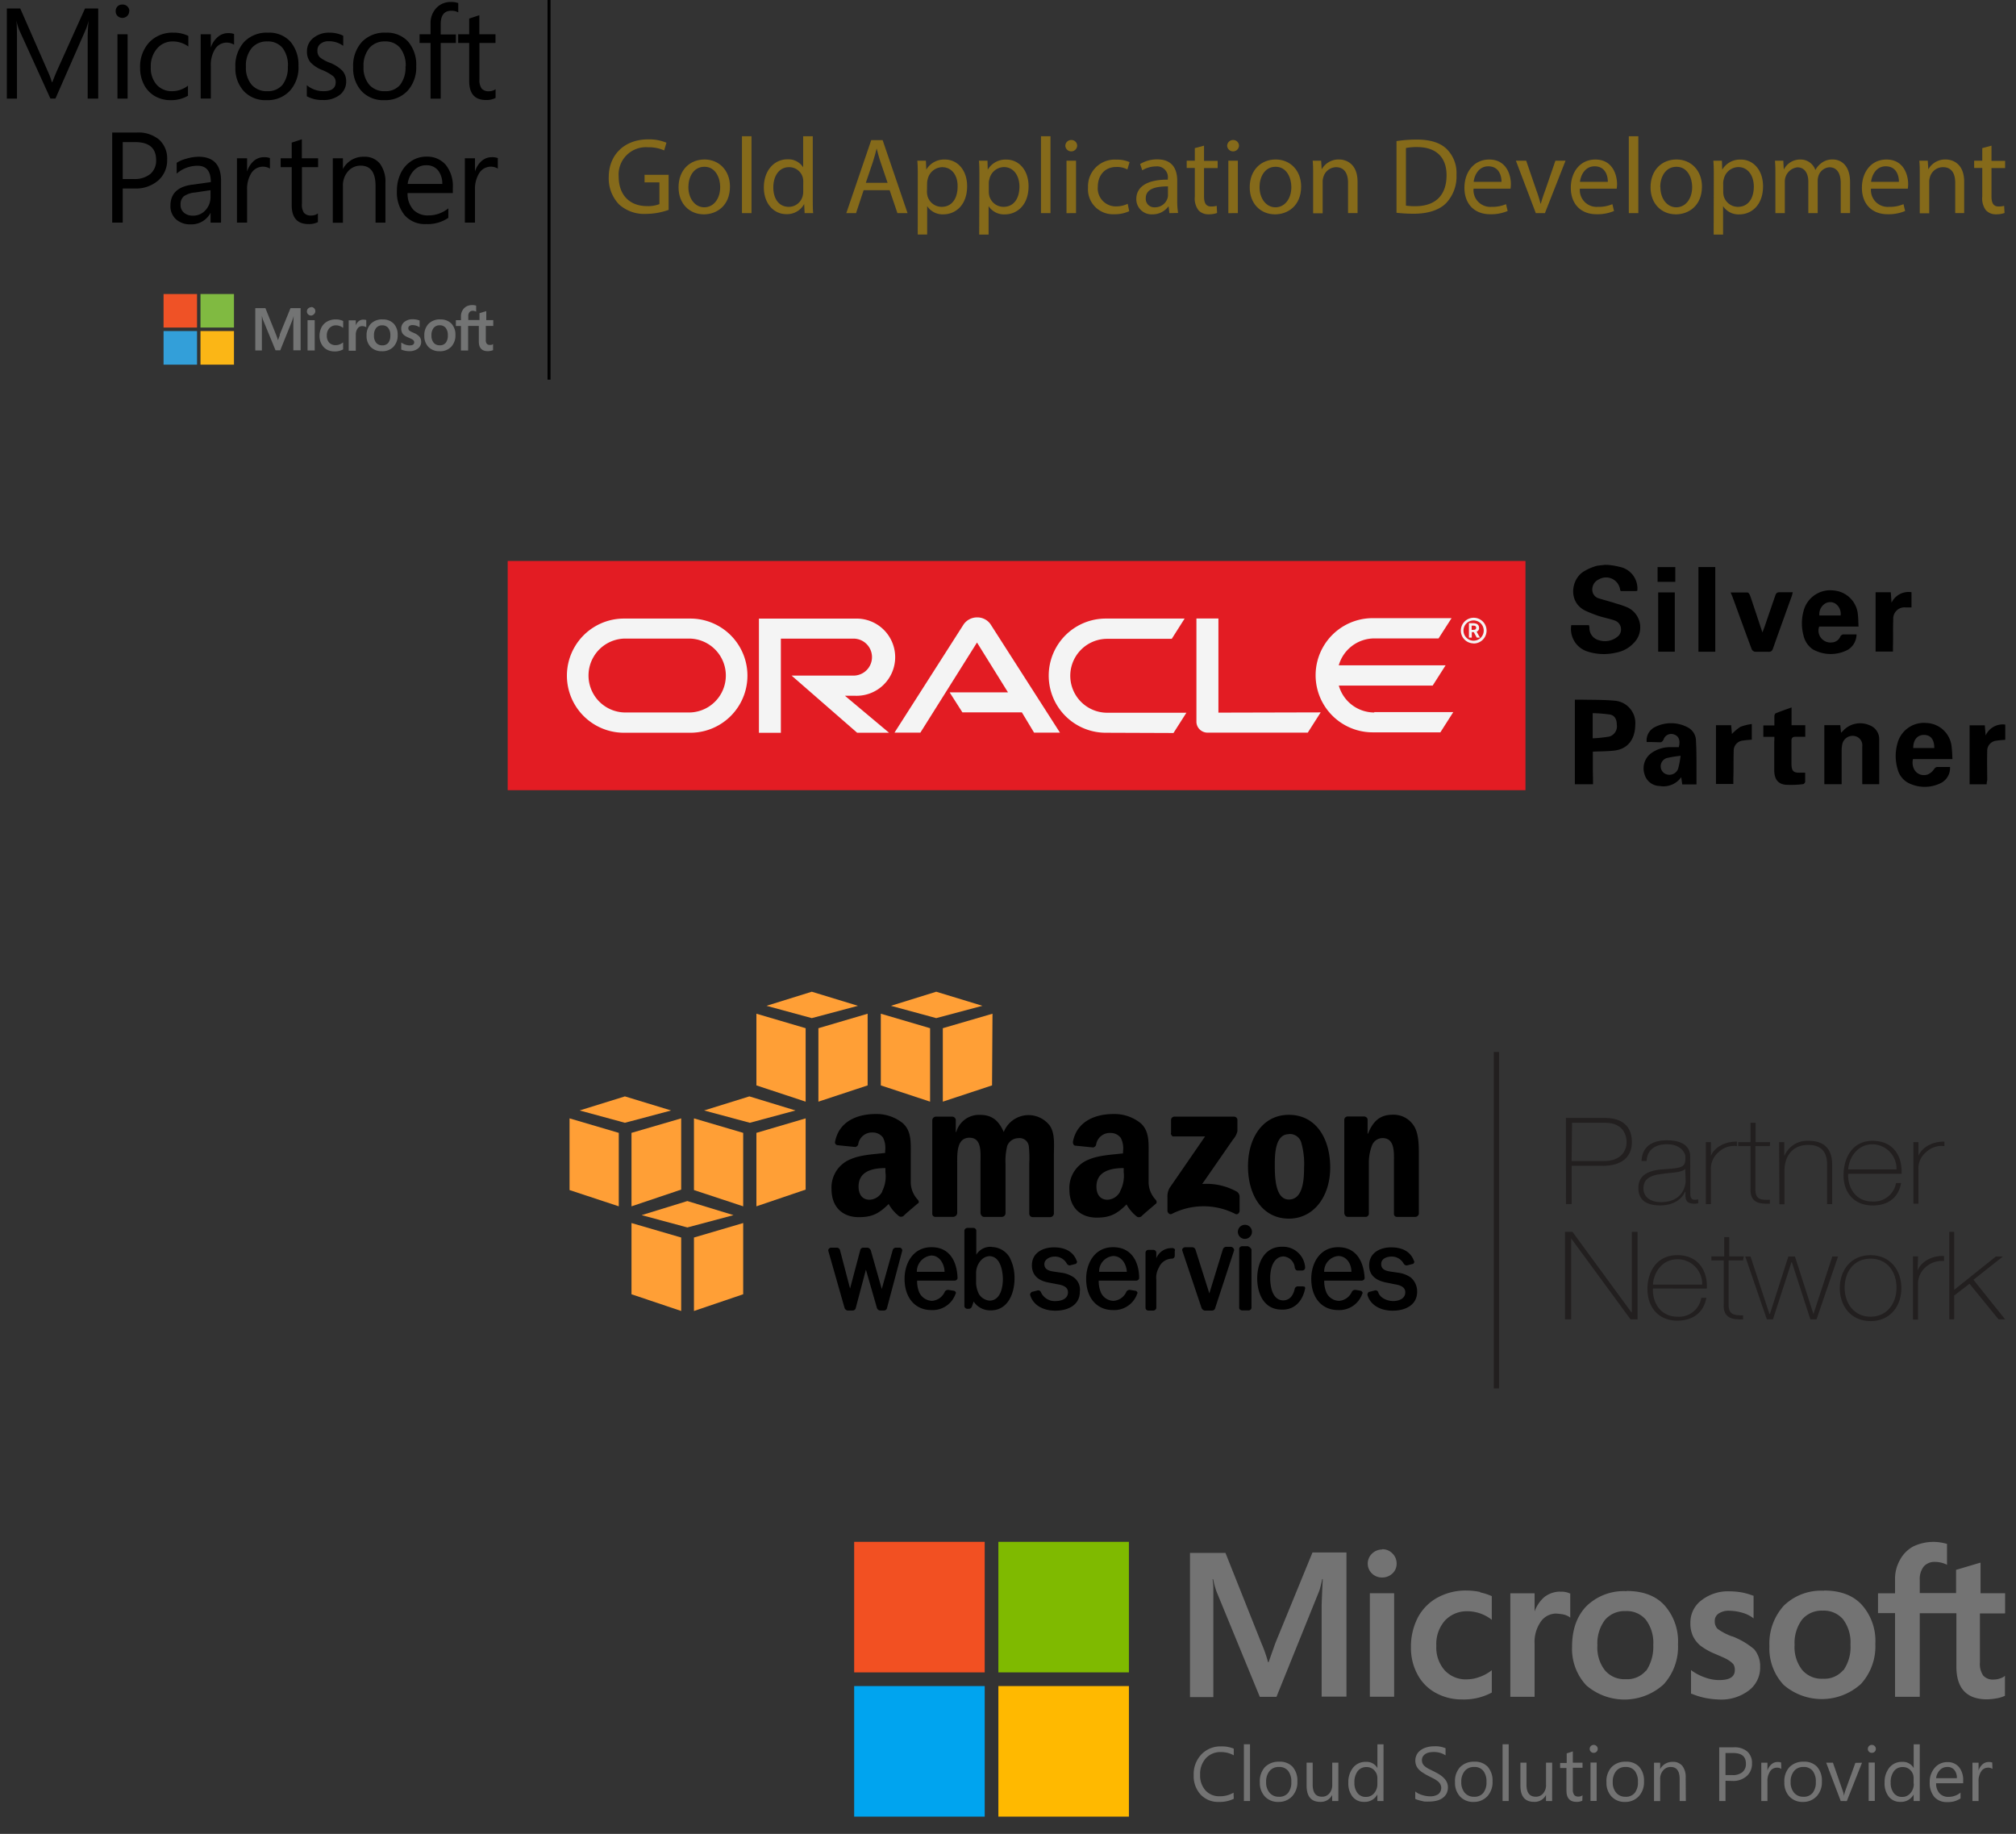 <svg id="Logos" xmlns="http://www.w3.org/2000/svg" viewBox="0 0 398 362"><rect x="0" y="0" width="398" height="362" fill="#333333" stroke="none"/><defs><style>.cls-1{fill:#737474;}.cls-2{fill:#ef5226;}.cls-3{fill:#80ba41;}.cls-4{fill:#339fd9;}.cls-5{fill:#fbb616;}.cls-6{fill:none;stroke:#000;stroke-miterlimit:10;stroke-width:0.59px;}.cls-7{fill:#856a1a;}.cls-8{fill:#e31c23;}.cls-9{fill:#f4f4f4;}.cls-10{fill:#ff9f36;}.cls-11{fill:#221f1f;}.cls-12{fill:#737373;}.cls-13{fill:#f25022;}.cls-14{fill:#7fba00;}.cls-15{fill:#00a4ef;}.cls-16{fill:#ffb900;}</style></defs><title>Custom-software-development-awards</title><path d="M19.38,19.46H17.31V7.52q0-1.41.17-3.45h0a11.11,11.11,0,0,1-.53,1.72l-6,13.66h-1L3.78,5.89a10.25,10.25,0,0,1-.53-1.82h0q.1,1.07.1,3.47V19.46h-2V1.68H4l5.44,12.4a15.78,15.78,0,0,1,.8,2.13h.09Q11,14.5,11.23,14L16.78,1.68h2.61V19.46"/><path d="M25.5,2.21a1.26,1.26,0,0,1-.4.95,1.37,1.37,0,0,1-1.88,0,1.27,1.27,0,0,1-.38-1,1.29,1.29,0,0,1,.38-.92A1.26,1.26,0,0,1,24.16.9a1.29,1.29,0,0,1,1,.38,1.27,1.27,0,0,1,.38.93m-.35,17.25h-2V6.76h2v12.7"/><path d="M37.15,18.88a6.57,6.57,0,0,1-3.47.89,6.08,6.08,0,0,1-3.11-.8,5.51,5.51,0,0,1-2.14-2.26,7,7,0,0,1-.77-3.29,7.08,7.08,0,0,1,1.8-5.06,6.27,6.27,0,0,1,4.79-1.91,6.4,6.4,0,0,1,2.93.64V9.18a5.18,5.18,0,0,0-3-1A4,4,0,0,0,31,9.59a5.33,5.33,0,0,0-1.23,3.64,5,5,0,0,0,1.17,3.51A4,4,0,0,0,34,18a5.11,5.11,0,0,0,3.11-1.09v1.93"/><path d="M46.19,8.82a2.71,2.71,0,0,0-3.73.86,5.89,5.89,0,0,0-.84,3.3v6.47h-2V6.76h2V9.38h0A4.48,4.48,0,0,1,43,7.3a3,3,0,0,1,2-.76,3.3,3.3,0,0,1,1.21.17V8.82"/><path d="M58.93,13.06a6.86,6.86,0,0,1-1.71,4.87,6,6,0,0,1-4.59,1.84A5.84,5.84,0,0,1,48.14,18a6.63,6.63,0,0,1-1.67-4.72,7,7,0,0,1,1.72-5,6.18,6.18,0,0,1,4.73-1.83,5.64,5.64,0,0,1,4.41,1.77,7,7,0,0,1,1.59,4.84m-2.08.07a5.62,5.62,0,0,0-1.06-3.67,3.7,3.7,0,0,0-3-1.28,3.88,3.88,0,0,0-3.09,1.31,5.45,5.45,0,0,0-1.14,3.69,5.17,5.17,0,0,0,1.14,3.56A3.92,3.92,0,0,0,52.77,18a3.71,3.71,0,0,0,3-1.26,5.55,5.55,0,0,0,1.05-3.63"/><path d="M68.34,16.06a3.29,3.29,0,0,1-1.27,2.68,5.18,5.18,0,0,1-3.37,1A6.23,6.23,0,0,1,60.57,19V16.82A5.09,5.09,0,0,0,63.86,18q2.41,0,2.41-1.77a1.56,1.56,0,0,0-.47-1.17,9,9,0,0,0-2.14-1.22,6.34,6.34,0,0,1-2.37-1.54,3.29,3.29,0,0,1-.69-2.19A3.29,3.29,0,0,1,61.85,7.5a4.82,4.82,0,0,1,3.2-1.05,6.06,6.06,0,0,1,2.71.6v2a4.73,4.73,0,0,0-2.87-.91,2.48,2.48,0,0,0-1.61.5A1.57,1.57,0,0,0,62.67,10a1.71,1.71,0,0,0,.47,1.3,7,7,0,0,0,1.94,1.07,7,7,0,0,1,2.53,1.61,3.13,3.13,0,0,1,.73,2.12"/><path d="M82.17,13.06a6.86,6.86,0,0,1-1.71,4.87,6,6,0,0,1-4.59,1.84A5.84,5.84,0,0,1,71.39,18a6.63,6.63,0,0,1-1.67-4.72,7,7,0,0,1,1.72-5,6.18,6.18,0,0,1,4.73-1.83,5.64,5.64,0,0,1,4.41,1.77,7,7,0,0,1,1.59,4.84m-2.08.07A5.62,5.62,0,0,0,79,9.46a3.7,3.7,0,0,0-3-1.28,3.88,3.88,0,0,0-3.09,1.31,5.45,5.45,0,0,0-1.14,3.69,5.17,5.17,0,0,0,1.14,3.56A3.92,3.92,0,0,0,76,18a3.71,3.71,0,0,0,3-1.26,5.55,5.55,0,0,0,1.05-3.63"/><path d="M90.48,2.45a2.69,2.69,0,0,0-1.35-.33Q87,2.11,87,4.8v2h3V8.48H87v11H85v-11H82.83V6.76H85V4.7a4.33,4.33,0,0,1,1.14-3.12A3.83,3.83,0,0,1,89,.39a4,4,0,0,1,1.47.22V2.45"/><path d="M97.84,19.33a3.87,3.87,0,0,1-1.9.41q-3.31,0-3.31-3.74V8.48H90.45V6.76h2.18V3.66l2-.66V6.76h3.19V8.48H94.65v7.17a2.94,2.94,0,0,0,.43,1.82,1.75,1.75,0,0,0,1.45.54,2.15,2.15,0,0,0,1.31-.41v1.74"/><path d="M33,31.47a5.31,5.31,0,0,1-1.77,4.16,6.73,6.73,0,0,1-4.65,1.58H24.23v6.73H22.15V26.16H27a6.4,6.4,0,0,1,4.41,1.4A5,5,0,0,1,33,31.47m-2.18.11q0-3.53-4.15-3.53H24.23v7.29H26.4a4.9,4.9,0,0,0,3.28-1,3.46,3.46,0,0,0,1.14-2.78"/><path d="M43.57,43.95h-2V42h0a4.24,4.24,0,0,1-3.89,2.29,4.19,4.19,0,0,1-2.93-1,3.45,3.45,0,0,1-1.1-2.68q0-3.55,4.18-4.14l3.79-.53q0-3.22-2.61-3.22a6.25,6.25,0,0,0-4.13,1.55V32.14a6.18,6.18,0,0,1,1.9-.81,8.73,8.73,0,0,1,2.4-.39q4.46,0,4.46,4.75v8.26m-2-6.42L38.48,38a4.52,4.52,0,0,0-2.2.75,2.1,2.1,0,0,0-.63,1.71,1.91,1.91,0,0,0,.68,1.53,2.6,2.6,0,0,0,1.74.58,3.24,3.24,0,0,0,2.49-1.07,3.78,3.78,0,0,0,1-2.67V37.52"/><path d="M53.35,33.31a2.71,2.71,0,0,0-3.73.86,5.89,5.89,0,0,0-.84,3.3v6.47h-2V31.25h2v2.62h0a4.48,4.48,0,0,1,1.3-2.08,3,3,0,0,1,2-.76,3.3,3.3,0,0,1,1.21.17v2.11"/><path d="M62.8,43.82a3.87,3.87,0,0,1-1.9.41q-3.31,0-3.31-3.74V33H55.41V31.25h2.18v-3.1l2-.66v3.76H62.8V33H59.61v7.17A2.94,2.94,0,0,0,60,42a1.75,1.75,0,0,0,1.45.54,2.15,2.15,0,0,0,1.31-.41v1.74"/><path d="M76.14,43.95h-2V36.7q0-4-2.94-4a3.21,3.21,0,0,0-2.5,1.13,4.2,4.2,0,0,0-1,2.9v7.24h-2V31.25h2v2.11h0a4.54,4.54,0,0,1,4.15-2.42A3.84,3.84,0,0,1,75,32.3a6,6,0,0,1,1.09,3.87v7.77"/><path d="M89.4,38.11H80.46a4.74,4.74,0,0,0,1.13,3.28,3.94,3.94,0,0,0,3,1.13,6.19,6.19,0,0,0,3.92-1.39V43a7.22,7.22,0,0,1-4.4,1.23,5.3,5.3,0,0,1-4.23-1.75,7.17,7.17,0,0,1-1.52-4.85,7.73,7.73,0,0,1,.76-3.44,5.82,5.82,0,0,1,2.1-2.41,5.38,5.38,0,0,1,3-.86A4.79,4.79,0,0,1,88,32.54,6.69,6.69,0,0,1,89.4,37v1.07m-2.08-1.72a4.22,4.22,0,0,0-.85-2.73,2.87,2.87,0,0,0-2.32-1,3.26,3.26,0,0,0-2.41,1,4.75,4.75,0,0,0-1.26,2.69h6.84"/><path d="M98.34,33.31a2.71,2.71,0,0,0-3.73.86,5.89,5.89,0,0,0-.84,3.3v6.47h-2V31.25h2v2.62h0a4.48,4.48,0,0,1,1.3-2.08,3,3,0,0,1,2-.76,3.3,3.3,0,0,1,1.21.17v2.11"/><path class="cls-1" d="M55.27,66.07l-.39,1.1h0a10.54,10.54,0,0,0-.37-1.08L52.4,60.83h-2v8.35H51.7V64c0-.32,0-.7,0-1.14,0-.22,0-.4,0-.53h0c.07.31.14.55.19.72l2.5,6.09h.94L57.8,63a5.46,5.46,0,0,0,.17-.66h0c0,.61-.06,1.16-.06,1.5v5.31h1.44V60.83h-2l-2.14,5.24"/><polyline class="cls-1" points="60.72 69.18 62.13 69.18 62.13 64.66 62.13 63.2 60.72 63.2 60.72 66.14 60.72 69.18"/><path class="cls-1" d="M61.44,60.65a.85.85,0,0,0-.6.24.78.78,0,0,0-.25.59.76.76,0,0,0,.25.58.85.85,0,0,0,.6.23A.86.86,0,0,0,62,62a.75.75,0,0,0,.25-.58.79.79,0,0,0-.24-.58.84.84,0,0,0-.61-.24"/><path class="cls-1" d="M67.09,63.13a3.88,3.88,0,0,0-.78-.08,3.45,3.45,0,0,0-1.71.41,2.77,2.77,0,0,0-1.13,1.16,3.7,3.7,0,0,0-.39,1.72,3.19,3.19,0,0,0,.38,1.54A2.64,2.64,0,0,0,64.52,69a3.12,3.12,0,0,0,1.53.37,3.35,3.35,0,0,0,1.69-.4h0V67.63l-.06,0A2.64,2.64,0,0,1,67,68a2.07,2.07,0,0,1-.67.13A1.73,1.73,0,0,1,65,67.65a2,2,0,0,1-.48-1.42,2.08,2.08,0,0,1,.51-1.46,1.72,1.72,0,0,1,1.32-.55,2.25,2.25,0,0,1,1.34.47l.06,0V63.37h0a2.32,2.32,0,0,0-.65-.22"/><path class="cls-1" d="M71.72,63.09a1.44,1.44,0,0,0-.94.34,1.91,1.91,0,0,0-.54.8h0v-1h-1.4v6h1.4V66.12a2.14,2.14,0,0,1,.35-1.27,1.07,1.07,0,0,1,.91-.48,1.65,1.65,0,0,1,.42.06,1.07,1.07,0,0,1,.33.13l.06,0V63.18h0a1.45,1.45,0,0,0-.55-.08"/><path class="cls-1" d="M75.53,63.05a3.11,3.11,0,0,0-2.32.86,3.23,3.23,0,0,0-.84,2.35,3.06,3.06,0,0,0,.82,2.24,3,3,0,0,0,2.2.83,3,3,0,0,0,2.28-.87,3.22,3.22,0,0,0,.84-2.32,3.14,3.14,0,0,0-.79-2.26,2.89,2.89,0,0,0-2.19-.82m1.12,4.61a1.42,1.42,0,0,1-1.18.5,1.5,1.5,0,0,1-1.21-.51,2.17,2.17,0,0,1-.43-1.44,2.26,2.26,0,0,1,.43-1.48,1.48,1.48,0,0,1,1.2-.52,1.46,1.46,0,0,1,1.17.5,2.21,2.21,0,0,1,.43,1.47,2.36,2.36,0,0,1-.4,1.48"/><path class="cls-1" d="M81.62,65.67a3,3,0,0,1-.84-.44.62.62,0,0,1-.17-.46.51.51,0,0,1,.22-.43,1,1,0,0,1,.6-.17,2.47,2.47,0,0,1,.72.11,2.32,2.32,0,0,1,.63.29l.06,0v-1.3h0a3.1,3.1,0,0,0-.64-.18,3.9,3.9,0,0,0-.7-.07,2.56,2.56,0,0,0-1.65.51,1.63,1.63,0,0,0-.64,1.33,1.86,1.86,0,0,0,.14.74,1.48,1.48,0,0,0,.43.56,3.69,3.69,0,0,0,.86.48,6.42,6.42,0,0,1,.72.34,1,1,0,0,1,.32.26.59.59,0,0,1,.09.34c0,.4-.3.6-.92.6a2.51,2.51,0,0,1-.78-.14,2.92,2.92,0,0,1-.8-.4l-.06,0V69h0a3.53,3.53,0,0,0,.75.23,4,4,0,0,0,.8.09,2.72,2.72,0,0,0,1.74-.51,1.66,1.66,0,0,0,.65-1.36,1.56,1.56,0,0,0-.35-1,3,3,0,0,0-1.18-.76"/><path class="cls-1" d="M86.93,63.05a3.11,3.11,0,0,0-2.32.86,3.23,3.23,0,0,0-.84,2.35,3.06,3.06,0,0,0,.82,2.24,3,3,0,0,0,2.2.83,3,3,0,0,0,2.28-.87,3.22,3.22,0,0,0,.84-2.32,3.14,3.14,0,0,0-.79-2.26,2.9,2.9,0,0,0-2.19-.82M88,67.66a1.42,1.42,0,0,1-1.18.5,1.51,1.51,0,0,1-1.21-.51,2.17,2.17,0,0,1-.43-1.44,2.26,2.26,0,0,1,.43-1.48,1.48,1.48,0,0,1,1.2-.52,1.46,1.46,0,0,1,1.17.5,2.21,2.21,0,0,1,.43,1.47,2.36,2.36,0,0,1-.4,1.48"/><path class="cls-1" d="M97.38,64.34V63.19H96V61.41h0l-1.34.41h0v1.35H92.45v-.75a1.2,1.2,0,0,1,.23-.8.82.82,0,0,1,.65-.27,1.51,1.51,0,0,1,.62.14l.05,0V60.33h0a2.4,2.4,0,0,0-.79-.11,2.31,2.31,0,0,0-1.12.27,1.92,1.92,0,0,0-.77.76A2.27,2.27,0,0,0,91,62.37v.83H90v1.15h1v4.84h1.42V64.34h2.11v3.07c0,1.27.6,1.91,1.77,1.91a2.88,2.88,0,0,0,.6-.07,1.65,1.65,0,0,0,.44-.14h0V67.95l-.06,0a1,1,0,0,1-.29.13,1.08,1.08,0,0,1-.28,0,.76.76,0,0,1-.61-.22,1.19,1.19,0,0,1-.19-.77V64.34h1.42"/><polyline class="cls-2" points="38.9 64.66 32.29 64.66 32.29 58.04 38.9 58.04 38.9 64.66"/><polyline class="cls-3" points="46.19 64.66 39.58 64.66 39.58 58.04 46.19 58.04 46.19 64.66"/><polyline class="cls-4" points="38.9 71.98 32.29 71.98 32.29 65.35 38.9 65.35 38.9 71.98"/><polyline class="cls-5" points="46.19 71.98 39.58 71.98 39.58 65.35 46.19 65.35 46.19 71.98"/><line class="cls-6" x1="108.39" y1="-2.57" x2="108.39" y2="74.94"/><path class="cls-7" d="M132,41.43a13.44,13.44,0,0,1-4.43.79,7.4,7.4,0,0,1-5.39-1.9,7.41,7.41,0,0,1-2-5.37c0-4.3,3-7.44,7.8-7.44a8.91,8.91,0,0,1,3.59.66l-.45,1.52a7.46,7.46,0,0,0-3.19-.62,5.39,5.39,0,0,0-5.79,5.79c0,3.66,2.2,5.82,5.56,5.82a6.06,6.06,0,0,0,2.48-.39V36h-2.93V34.5H132Z"/><path class="cls-7" d="M144.11,36.81c0,3.83-2.65,5.5-5.15,5.5-2.8,0-5-2.05-5-5.33,0-3.46,2.27-5.5,5.13-5.5S144.11,33.65,144.11,36.81Zm-8.21.11c0,2.27,1.3,4,3.14,4s3.14-1.69,3.14-4c0-1.75-.88-4-3.1-4S135.9,35,135.9,36.92Z"/><path class="cls-7" d="M146.48,26.89h1.88V42.07h-1.88Z"/><path class="cls-7" d="M160.46,26.89V39.4c0,.92,0,2,.08,2.67h-1.69l-.09-1.8h0a3.82,3.82,0,0,1-3.53,2c-2.5,0-4.43-2.12-4.43-5.26,0-3.44,2.12-5.56,4.64-5.56a3.46,3.46,0,0,1,3.12,1.58h0V26.89Zm-1.88,9a3.33,3.33,0,0,0-.08-.79A2.77,2.77,0,0,0,155.77,33c-1.95,0-3.1,1.71-3.1,4,0,2.1,1,3.83,3.06,3.83a2.83,2.83,0,0,0,2.76-2.25,3.27,3.27,0,0,0,.08-.81Z"/><path class="cls-7" d="M170.5,37.54,169,42.07h-1.92L172,27.66h2.25l4.92,14.41h-2l-1.54-4.53Zm4.73-1.45-1.41-4.15c-.32-.94-.53-1.8-.75-2.63h0c-.21.86-.45,1.73-.73,2.61l-1.41,4.17Z"/><path class="cls-7" d="M181.19,35.1c0-1.33,0-2.39-.09-3.38h1.69l.08,1.77h0a4.07,4.07,0,0,1,3.68-2c2.5,0,4.38,2.12,4.38,5.26,0,3.72-2.27,5.56-4.7,5.56a3.63,3.63,0,0,1-3.19-1.63h0v5.62h-1.86ZM183,37.86a4.21,4.21,0,0,0,.09.77,2.9,2.9,0,0,0,2.82,2.2c2,0,3.14-1.63,3.14-4C189.1,34.76,188,33,186,33a3,3,0,0,0-2.84,2.33,3.07,3.07,0,0,0-.13.77Z"/><path class="cls-7" d="M193.35,35.1c0-1.33,0-2.39-.09-3.38h1.69L195,33.5h0a4.07,4.07,0,0,1,3.68-2c2.5,0,4.38,2.12,4.38,5.26,0,3.72-2.27,5.56-4.7,5.56a3.63,3.63,0,0,1-3.19-1.63h0v5.62h-1.86Zm1.86,2.76a4.21,4.21,0,0,0,.09.77,2.9,2.9,0,0,0,2.82,2.2c2,0,3.14-1.63,3.14-4,0-2.07-1.09-3.85-3.08-3.85a3,3,0,0,0-2.84,2.33,3.07,3.07,0,0,0-.13.77Z"/><path class="cls-7" d="M205.51,26.89h1.88V42.07h-1.88Z"/><path class="cls-7" d="M212.65,28.82a1.17,1.17,0,0,1-2.33,0,1.15,1.15,0,0,1,1.18-1.18A1.12,1.12,0,0,1,212.65,28.82Zm-2.1,13.26V31.72h1.88V42.07Z"/><path class="cls-7" d="M222.93,41.69a6.94,6.94,0,0,1-3,.6A4.92,4.92,0,0,1,214.8,37a5.26,5.26,0,0,1,5.56-5.49A6.28,6.28,0,0,1,223,32l-.43,1.45a4.36,4.36,0,0,0-2.18-.49c-2.37,0-3.66,1.75-3.66,3.91a3.55,3.55,0,0,0,3.59,3.87,5.34,5.34,0,0,0,2.31-.51Z"/><path class="cls-7" d="M230.86,42.07l-.15-1.3h-.06a3.85,3.85,0,0,1-3.16,1.54,3,3,0,0,1-3.16-3c0-2.5,2.22-3.87,6.22-3.85v-.21a2.13,2.13,0,0,0-2.35-2.4,5.16,5.16,0,0,0-2.69.77l-.43-1.24a6.43,6.43,0,0,1,3.4-.92c3.16,0,3.93,2.16,3.93,4.23v3.87a14.62,14.62,0,0,0,.17,2.48Zm-.28-5.28c-2.05,0-4.38.32-4.38,2.33a1.66,1.66,0,0,0,1.77,1.8,2.57,2.57,0,0,0,2.5-1.73,2,2,0,0,0,.11-.6Z"/><path class="cls-7" d="M237.7,28.75v3h2.69v1.43H237.7v5.58c0,1.28.36,2,1.41,2a4.14,4.14,0,0,0,1.09-.13l.08,1.41a4.59,4.59,0,0,1-1.67.26,2.6,2.6,0,0,1-2-.79,3.83,3.83,0,0,1-.73-2.69V33.16h-1.6V31.72h1.6V29.24Z"/><path class="cls-7" d="M244.6,28.82a1.17,1.17,0,0,1-2.33,0,1.15,1.15,0,0,1,1.18-1.18A1.12,1.12,0,0,1,244.6,28.82Zm-2.1,13.26V31.72h1.88V42.07Z"/><path class="cls-7" d="M256.87,36.81c0,3.83-2.65,5.5-5.15,5.5-2.8,0-5-2.05-5-5.33,0-3.46,2.27-5.5,5.13-5.5S256.87,33.65,256.87,36.81Zm-8.21.11c0,2.27,1.3,4,3.14,4s3.14-1.69,3.14-4c0-1.75-.88-4-3.1-4S248.66,35,248.66,36.92Z"/><path class="cls-7" d="M259.24,34.52c0-1.07,0-1.95-.09-2.8h1.67l.11,1.71h0a3.81,3.81,0,0,1,3.42-1.95c1.43,0,3.66.86,3.66,4.4v6.18h-1.88v-6c0-1.67-.62-3.06-2.4-3.06A2.67,2.67,0,0,0,261.25,35a2.72,2.72,0,0,0-.13.88v6.22h-1.88Z"/><path class="cls-7" d="M275.7,27.85a26.66,26.66,0,0,1,4-.3c2.67,0,4.58.62,5.84,1.8a6.64,6.64,0,0,1,2,5.17,7.63,7.63,0,0,1-2.07,5.6c-1.35,1.35-3.57,2.07-6.37,2.07A30,30,0,0,1,275.7,42Zm1.86,12.74a11.67,11.67,0,0,0,1.88.11c4,0,6.14-2.22,6.14-6.11,0-3.4-1.9-5.56-5.84-5.56a10.61,10.61,0,0,0-2.18.19Z"/><path class="cls-7" d="M290.91,37.24a3.31,3.31,0,0,0,3.55,3.59,6.79,6.79,0,0,0,2.86-.53l.32,1.35a8.39,8.39,0,0,1-3.44.64c-3.19,0-5.09-2.1-5.09-5.22S291,31.49,294,31.49c3.38,0,4.28,3,4.28,4.87a6.87,6.87,0,0,1-.07.88Zm5.52-1.35c0-1.2-.49-3.06-2.61-3.06-1.9,0-2.74,1.75-2.89,3.06Z"/><path class="cls-7" d="M301.3,31.72l2,5.82a26.87,26.87,0,0,1,.83,2.65h.06c.24-.85.53-1.71.88-2.65l2-5.82h2L305,42.07h-1.8l-3.93-10.35Z"/><path class="cls-7" d="M311.9,37.24a3.31,3.31,0,0,0,3.55,3.59,6.8,6.8,0,0,0,2.87-.53l.32,1.35a8.39,8.39,0,0,1-3.44.64c-3.19,0-5.09-2.1-5.09-5.22s1.84-5.58,4.85-5.58c3.38,0,4.28,3,4.28,4.87a6.87,6.87,0,0,1-.07.88Zm5.52-1.35c0-1.2-.49-3.06-2.61-3.06-1.9,0-2.74,1.75-2.89,3.06Z"/><path class="cls-7" d="M321.56,26.89h1.88V42.07h-1.88Z"/><path class="cls-7" d="M336,36.81c0,3.83-2.65,5.5-5.15,5.5-2.8,0-5-2.05-5-5.33,0-3.46,2.27-5.5,5.13-5.5S336,33.65,336,36.81Zm-8.21.11c0,2.27,1.3,4,3.14,4s3.14-1.69,3.14-4c0-1.75-.88-4-3.1-4S327.76,35,327.76,36.92Z"/><path class="cls-7" d="M338.34,35.1c0-1.33,0-2.39-.09-3.38h1.69L340,33.5h0a4.07,4.07,0,0,1,3.68-2c2.5,0,4.38,2.12,4.38,5.26,0,3.72-2.27,5.56-4.7,5.56a3.63,3.63,0,0,1-3.19-1.63h0v5.62h-1.86Zm1.86,2.76a4.21,4.21,0,0,0,.08.77,2.9,2.9,0,0,0,2.82,2.2c2,0,3.14-1.63,3.14-4,0-2.07-1.09-3.85-3.08-3.85a3,3,0,0,0-2.84,2.33,3.06,3.06,0,0,0-.13.77Z"/><path class="cls-7" d="M350.5,34.52c0-1.07,0-1.95-.09-2.8h1.65l.09,1.67h.06a3.57,3.57,0,0,1,3.25-1.9,3.06,3.06,0,0,1,2.93,2.07h0a4.27,4.27,0,0,1,1.16-1.35,3.53,3.53,0,0,1,2.29-.73c1.37,0,3.4.9,3.4,4.49v6.09h-1.84V36.21c0-2-.73-3.19-2.25-3.19A2.44,2.44,0,0,0,359,34.74a3.12,3.12,0,0,0-.15.94v6.39H357v-6.2c0-1.65-.73-2.84-2.16-2.84a2.81,2.81,0,0,0-2.48,2.8v6.24H350.5Z"/><path class="cls-7" d="M369.37,37.24a3.31,3.31,0,0,0,3.55,3.59,6.8,6.8,0,0,0,2.87-.53l.32,1.35a8.39,8.39,0,0,1-3.44.64c-3.19,0-5.09-2.1-5.09-5.22s1.84-5.58,4.85-5.58c3.38,0,4.28,3,4.28,4.87a6.87,6.87,0,0,1-.07.88Zm5.52-1.35c0-1.2-.49-3.06-2.61-3.06-1.9,0-2.74,1.75-2.89,3.06Z"/><path class="cls-7" d="M379,34.52c0-1.07,0-1.95-.09-2.8h1.67l.11,1.71h0a3.81,3.81,0,0,1,3.42-1.95c1.43,0,3.66.86,3.66,4.4v6.18H386v-6c0-1.67-.62-3.06-2.4-3.06A2.67,2.67,0,0,0,381,35a2.72,2.72,0,0,0-.13.88v6.22H379Z"/><path class="cls-7" d="M393.16,28.75v3h2.69v1.43h-2.69v5.58c0,1.28.36,2,1.41,2a4.14,4.14,0,0,0,1.09-.13l.08,1.41a4.59,4.59,0,0,1-1.67.26,2.6,2.6,0,0,1-2-.79,3.83,3.83,0,0,1-.73-2.69V33.16h-1.6V31.72h1.6V29.24Z"/><rect class="cls-8" x="100.23" y="110.73" width="200.93" height="45.25"/><path d="M317.45,111.51a13.39,13.39,0,0,1,2.23.37,4.36,4.36,0,0,1,3.56,4.73,1.46,1.46,0,0,1-.3.06h-3c0-.11-.08-.2-.1-.3a2.8,2.8,0,0,0-4.19-2,2.17,2.17,0,0,0-1.3,2.07,1.78,1.78,0,0,0,1.38,1.7c1.11.35,2.23.62,3.35,1a17.13,17.13,0,0,1,1.92.64,4.34,4.34,0,0,1,1.48,7.2,6.2,6.2,0,0,1-3.37,1.83,10.49,10.49,0,0,1-5.84-.25,4.66,4.66,0,0,1-3.07-5.16h3.49a3.49,3.49,0,0,1,.1.45,2.48,2.48,0,0,0,1.88,2.53,3.92,3.92,0,0,0,3.9-.92,1.86,1.86,0,0,0-.86-3c-1-.34-2-.53-3-.84a25,25,0,0,1-2.57-1c-3.72-1.66-3-6.44-.33-7.9a9.93,9.93,0,0,1,2.34-1c.33-.1,1.38-.17,1.72-.23C317.12,111.51,317.29,111.5,317.45,111.51Z"/><path d="M314.5,154.81h-3.59V138.11c.47,0,.92,0,1.37,0,2.19.05,4.39,0,6.55.21a4.42,4.42,0,0,1,4,4.84c-.05,2.85-1.55,4.72-4.15,5-1.36.16-2.74.14-4.22.21,0,1.07,0,2.14,0,3.21S314.5,153.69,314.5,154.81Zm-.07-9.07a27.12,27.12,0,0,0,3.3-.35,2.1,2.1,0,0,0,1.46-2.35c0-1.08-.45-1.85-1.39-2a30.32,30.32,0,0,0-3.37-.27Z"/><path d="M366.91,123.68h-7.77a2.36,2.36,0,0,0,2.52,3.13,1.87,1.87,0,0,0,1.64-1.13.85.85,0,0,1,.54-.45c.86,0,1.72,0,2.68,0a3.6,3.6,0,0,1-1.66,3,7.23,7.23,0,0,1-7-.07,4.55,4.55,0,0,1-1.81-2.71,9.3,9.3,0,0,1,0-4.81,5.44,5.44,0,0,1,6-4.08,5.22,5.22,0,0,1,4.75,4.93C366.88,122.19,366.87,122.89,366.91,123.68Zm-3.53-2.19a2.46,2.46,0,0,0-1.05-2.35,1.94,1.94,0,0,0-2.15.09,2.48,2.48,0,0,0-1,2.26Z"/><path d="M385.45,149.84h-7.79c-.44,2,1,3.59,2.85,3.06a2.8,2.8,0,0,0,1.26-1c.23-.3.37-.52.79-.5.81,0,1.61,0,2.42,0a3.35,3.35,0,0,1-2,3.26,7.15,7.15,0,0,1-6,0,4.2,4.2,0,0,1-2.33-2.77,9,9,0,0,1-.06-5.12,5.39,5.39,0,0,1,5.72-4.06,5.2,5.2,0,0,1,5,4.92C385.4,148.34,385.41,149,385.45,149.84Zm-7.74-2.19h4.16c0-1.65-.69-2.56-2-2.58S377.71,146,377.71,147.65Z"/><path d="M325.09,146.47a2.92,2.92,0,0,1,1.57-2.92,7,7,0,0,1,6.48,0,3,3,0,0,1,1.68,2.7c.08,1.32.09,2.65.1,4,0,1.51,0,3,0,4.59h-2.81l-.2-1.43a4.29,4.29,0,0,1-4.26,1.74,3.15,3.15,0,0,1-3-2.37,3.72,3.72,0,0,1,1.19-4,6.4,6.4,0,0,1,3.93-1.3c.56,0,1.13,0,1.66,0,.35-1.33,0-2.23-1-2.52a1.58,1.58,0,0,0-2,1c-.09.24-.37.55-.59.56C327,146.5,326.08,146.47,325.09,146.47Zm6.7,2.72a21.85,21.85,0,0,0-2.58.41,1.69,1.69,0,0,0-1.35,1.78,1.66,1.66,0,0,0,1.34,1.52,1.83,1.83,0,0,0,2.09-1.14A18.42,18.42,0,0,0,331.79,149.18Z"/><path d="M371,154.79h-3.35c0-.52,0-1,0-1.53,0-2,0-4,0-5.93a1.85,1.85,0,0,0-1.64-2.06,2.08,2.08,0,0,0-2.3,1.61,6.4,6.4,0,0,0-.13,1.45c0,2.13,0,4.27,0,6.46h-3.42V143.14h3.15l.15,1.49a4.59,4.59,0,0,0,.35-.32,4.57,4.57,0,0,1,5.18-1.19,2.93,2.93,0,0,1,2,2.56C371,148.7,371,151.72,371,154.79Z"/><path d="M341.66,116.95c1.19,0,2.26,0,3.33,0,.18,0,.42.36.51.6.73,2.12,1.42,4.25,2.13,6.37.08.25.17.49.32.92.21-.59.37-1,.52-1.43.66-1.94,1.33-3.88,2-5.83.16-.48.37-.7.91-.67.81,0,1.62,0,2.55,0-.08.3-.11.52-.19.73-1.24,3.45-2.49,6.9-3.71,10.36-.17.49-.39.69-.91.66-.86,0-1.73,0-2.59,0a.94.94,0,0,1-.69-.46c-1.31-3.49-2.57-7-3.85-10.49Z"/><path d="M350.3,145.45h-2.18v-2.26h2.18c0-.64,0-1.22,0-1.8,0-.21.12-.53.26-.59,1-.4,2-.75,3.13-1.16v3.51h2.71v2.28c-.61,0-1.25,0-1.88,0s-.87.22-.85.87c0,1.43,0,2.86,0,4.3,0,1.67.36,2,2,1.92h.71c0,.6,0,1.19,0,1.78,0,.18-.24.47-.39.48a18.5,18.5,0,0,1-3.54.12c-1.5-.18-2.16-1.17-2.18-2.84,0-1.86,0-3.73,0-5.59C350.3,146.17,350.3,145.87,350.3,145.45Z"/><path d="M338.63,128.65h-3.32V111.93h3.32Z"/><path d="M392.21,154.82h-3.37V143.17h3l.17,2a3.7,3.7,0,0,1,3.87-2.14v3c-.54.05-1.11.07-1.65.17a2,2,0,0,0-1.91,2.15c-.06,1.89,0,3.79,0,5.68C392.25,154.26,392.22,154.5,392.21,154.82Z"/><path d="M377.37,116.9v3c-.4,0-.79,0-1.18,0a2.21,2.21,0,0,0-2.42,2.36c-.08,1.78,0,3.57-.06,5.35,0,.32,0,.63,0,1h-3.43v-11.7h3l.15,2.06A3.71,3.71,0,0,1,377.37,116.9Z"/><path d="M345.84,142.92V146c-.58.06-1.15.08-1.7.18a2,2,0,0,0-1.87,2.1c-.07,1.76,0,3.51-.07,5.27,0,.38,0,.75,0,1.2h-3.43V143.15h3l.15,1.73a9.23,9.23,0,0,1,1.68-1.41A10,10,0,0,1,345.84,142.92Z"/><path d="M327.36,116.94h3.28v11.7h-3.28Z"/><path d="M330.74,111.94v2.91h-3.5v-2.91Z"/><g id="layer1"><g id="g16337"><path id="path16197" class="cls-9" d="M187.48,136.67H199l-6.12-9.84L181.7,144.62h-5.11l13.65-21.37a3.23,3.23,0,0,1,2.68-1.38,3.17,3.17,0,0,1,2.63,1.35l13.71,21.4h-5.11l-2.41-4H190Zm53.06,4V122.08H236.2v20.38a2.12,2.12,0,0,0,.63,1.51,2.21,2.21,0,0,0,1.58.65h19.77l2.55-4Zm-71.71-3.33a7.62,7.62,0,1,0,0-15.23h-19v22.54h4.33V126.06h14.34a3.65,3.65,0,0,1,0,7.3l-12.22,0,12.94,11.28h6.3l-8.71-7.3Zm-45.64,7.3a11.27,11.27,0,1,1,0-22.54h13.1a11.27,11.27,0,1,1,0,22.54Zm12.81-4a7.29,7.29,0,1,0,0-14.59H123.48a7.29,7.29,0,1,0,0,14.59Zm82.31,4a11.27,11.27,0,1,1,0-22.54h15.56l-2.54,4H218.59a7.29,7.29,0,1,0,0,14.59h15.63l-2.55,4Zm53-4a7.28,7.28,0,0,1-7-5.31h18.53l2.55-4H264.3a7.31,7.31,0,0,1,7-5.31H284l2.57-4H271a11.27,11.27,0,1,0,0,22.54h13.36l2.55-4H271.31"/><path id="path16199" class="cls-9" d="M288.92,124.47a2,2,0,1,1,2,2A2,2,0,0,1,288.92,124.47Zm2,2.55a2.54,2.54,0,1,0-2.52-2.54A2.53,2.53,0,0,0,290.9,127Zm-.23-4a1.83,1.83,0,0,1,.74.09.79.79,0,0,1,.56.79.72.72,0,0,1,0,.23.73.73,0,0,1-.34.49l-.13.07.65,1.17h-.63l-.58-1.08h-.4v1.08h-.56V123Zm.2,1.3c.18,0,.36,0,.47-.18a.38.38,0,0,0,.07-.25.4.4,0,0,0-.22-.34,1.3,1.3,0,0,0-.52-.05h-.16v.83h.36"/></g></g><polygon id="_Path_" data-name=" Path " class="cls-10" points="159.05 217.46 149.33 214.25 149.33 200.1 159.05 202.96 159.05 217.46"/><polygon id="_Path_2" data-name=" Path 2" class="cls-10" points="161.57 202.96 171.29 200.1 171.29 214.25 161.57 217.46 161.57 202.96"/><polygon id="_Path_3" data-name=" Path 3" class="cls-10" points="169.38 198.54 160.26 195.76 151.32 198.54 160.26 200.97 169.38 198.54"/><polygon id="_Path_4" data-name=" Path 4" class="cls-10" points="183.62 217.46 173.89 214.25 173.89 200.1 183.62 202.96 183.62 217.46"/><polygon id="_Path_5" data-name=" Path 5" class="cls-10" points="186.13 202.96 195.94 200.1 195.85 214.25 186.13 217.46 186.13 202.96"/><polygon id="_Path_6" data-name=" Path 6" class="cls-10" points="193.95 198.54 184.83 195.76 175.89 198.54 184.83 200.97 193.95 198.54"/><polygon id="_Path_7" data-name=" Path 7" class="cls-10" points="122.16 223.62 112.44 220.76 112.44 234.91 122.16 238.12 122.16 223.62"/><polygon id="_Path_8" data-name=" Path 8" class="cls-10" points="124.67 223.62 134.48 220.76 134.48 234.82 124.67 238.12 124.67 223.62"/><polygon id="_Path_9" data-name=" Path 9" class="cls-10" points="132.49 219.2 123.37 216.42 114.43 219.2 123.37 221.63 132.49 219.2"/><polygon id="_Path_10" data-name=" Path 10" class="cls-10" points="146.72 238.12 137 234.91 137 220.76 146.72 223.62 146.72 238.12"/><polygon id="_Path_11" data-name=" Path 11" class="cls-10" points="149.33 223.62 159.05 220.76 159.05 234.82 149.33 238.12 149.33 223.62"/><polygon id="_Path_12" data-name=" Path 12" class="cls-10" points="157.05 219.2 147.94 216.42 139 219.2 148.03 221.63 157.05 219.2"/><polygon id="_Path_13" data-name=" Path 13" class="cls-10" points="134.48 258.78 124.67 255.48 124.67 241.42 134.48 244.28 134.48 258.78"/><polygon id="_Path_14" data-name=" Path 14" class="cls-10" points="137 244.28 146.72 241.42 146.72 255.48 137 258.78 137 244.28"/><polygon id="_Path_15" data-name=" Path 15" class="cls-10" points="144.81 239.86 135.7 237.08 126.67 239.86 135.7 242.29 144.81 239.86"/><path id="_Path_16" data-name=" Path 16" d="M177.63,246.28h-.69a.69.69,0,0,0-.69.43l-2.17,7.73-2.17-7.64a.92.92,0,0,0-.61-.52h-.87a.63.63,0,0,0-.61.52l-2,7.55-2-7.64a.69.69,0,0,0-.69-.43h-1a.62.62,0,0,0-.52.26c-.09.09-.09.17-.09.35l3.21,11.28a.76.76,0,0,0,.61.52h1a.63.63,0,0,0,.61-.52l2-7.55,2.17,7.55a.76.76,0,0,0,.61.52h.78a.63.63,0,0,0,.61-.52l3-11.28a.52.52,0,0,0-.09-.35.48.48,0,0,0-.43-.26"/><path d="M183.88,246.19c-3.65,0-5.3,3.21-5.3,6.25,0,3.73,2.08,6.16,5.3,6.16a4.8,4.8,0,0,0,4.77-3.21.26.26,0,0,0,0-.35.48.48,0,0,0-.43-.26l-1-.17a.79.79,0,0,0-.69.35,3,3,0,0,1-2.52,1.82,2.88,2.88,0,0,1-2.52-1.65,5.61,5.61,0,0,1-.43-2.34h7.38a.66.66,0,0,0,.43-.17.45.45,0,0,0,.17-.35c-.09-3-1.39-6.08-5.12-6.08m2.6,4.86H181a3.2,3.2,0,0,1,2.78-3.21c1.65-.09,2.69,1.65,2.69,3.21"/><path d="M195.77,246.11h-.17a3.27,3.27,0,0,0-2.86,1.56v-4.77a.58.58,0,0,0-.61-.52H191a.63.63,0,0,0-.61.52v14.93a.58.58,0,0,0,.61.52h.26a.65.65,0,0,0,.61-.43l.35-1a3.91,3.91,0,0,0,3.21,1.74h.17c3.3,0,4.69-3.21,4.69-6.34a8.72,8.72,0,0,0-1-4.17,4.2,4.2,0,0,0-3.47-2m2.17,6.34c0,.69-.09,4.17-2.6,4.25a2.75,2.75,0,0,1-2.08-1.22,5.16,5.16,0,0,1-.61-2.26v-2c0-1.56,1.13-3.3,2.69-3.3,2.43.09,2.6,3.82,2.6,4.51"/><path id="_Path_17" data-name=" Path 17" d="M211.91,252.1a5.47,5.47,0,0,0-2.34-.87L208,251c-1.13-.17-1.82-.52-1.82-1.48s1.13-1.48,2-1.48a2.67,2.67,0,0,1,2.43,1.39.71.71,0,0,0,.52.35h.09l1-.26a.39.39,0,0,0,.35-.26.26.26,0,0,0,0-.35c-.61-1.74-2.17-2.69-4.51-2.69-2.08,0-4.34,1-4.34,3.56,0,1.82,1.13,3,3.3,3.39l1.82.35c1,.17,2,.52,2,1.56,0,1.56-1.82,1.74-2.34,1.74a3,3,0,0,1-3-1.74.55.55,0,0,0-.69-.35l-1,.26c-.17,0-.26.17-.35.26a.52.52,0,0,0-.09.35c.52,1.91,2.43,3.12,4.95,3.12h.09c2.26,0,4.77-1,4.77-3.73a3,3,0,0,0-1.22-2.86"/><path d="M219.73,246.19c-3.65,0-5.3,3.21-5.3,6.25,0,3.73,2.08,6.16,5.3,6.16a4.8,4.8,0,0,0,4.77-3.21.26.26,0,0,0,0-.35.48.48,0,0,0-.43-.26l-1-.17a.79.79,0,0,0-.69.35,3,3,0,0,1-2.52,1.82,2.78,2.78,0,0,1-2.52-1.65,5.61,5.61,0,0,1-.43-2.34h7.38a.66.66,0,0,0,.43-.17.45.45,0,0,0,.17-.35c0-3-1.39-6.08-5.12-6.08m2.69,4.86h-5.47a3.05,3.05,0,0,1,2.78-3.12c1.65,0,2.6,1.56,2.69,3.12"/><path id="_Path_18" data-name=" Path 18" d="M231.71,246.37h-.43a3.2,3.2,0,0,0-3,2v-1.13a.58.58,0,0,0-.61-.52h-1a.56.56,0,0,0-.52.52v10.94a.56.56,0,0,0,.52.52h1a.63.63,0,0,0,.61-.52v-5.56a4,4,0,0,1,.52-2.43,2.84,2.84,0,0,1,2.6-1.74.56.56,0,0,0,.52-.52v-1c.17-.26-.09-.52-.35-.52"/><path id="_Path_19" data-name=" Path 19" d="M243,246.11h-.87a.77.77,0,0,0-.69.43l-2.69,8.77L236,246.63a.69.69,0,0,0-.69-.43H234a.62.62,0,0,0-.52.26c-.09.09-.09.17-.09.35l3.82,11.37a.92.92,0,0,0,.61.52h1.48a.63.63,0,0,0,.61-.52l3.73-11.37a.52.52,0,0,0-.09-.35.75.75,0,0,0-.61-.35"/><path id="_Path_20" data-name=" Path 20" d="M245.77,241.77a1.39,1.39,0,1,0,1.39,1.39h0a1.37,1.37,0,0,0-1.39-1.39"/><path id="_Path_21" data-name=" Path 21" d="M246.38,246h-1.13a.58.58,0,0,0-.61.52v11.63a.45.45,0,0,0,.17.35.66.66,0,0,0,.43.17h1.22a.58.58,0,0,0,.61-.52V246.63a1.16,1.16,0,0,0-.69-.61"/><path id="_Path_22" data-name=" Path 22" d="M257.23,253.92h-1a.65.65,0,0,0-.61.43q-.52,2.34-2.34,2.34c-2.34-.09-2.52-3.39-2.52-4.43,0-2,.69-4.17,2.6-4.25a2.43,2.43,0,0,1,2.26,2.26c.09.26.26.52.52.52h1a.58.58,0,0,0,.52-.61,4.37,4.37,0,0,0-4.43-4.08h-.17c-3.39,0-4.86,3.12-4.86,6.25,0,2.86,1.22,6.16,4.86,6.16h.17c2.26,0,3.91-1.56,4.43-4.17a.52.52,0,0,0-.09-.35,3.76,3.76,0,0,1-.43-.09"/><path d="M264.17,246.19c-3.65,0-5.3,3.21-5.3,6.25,0,3.73,2.08,6.16,5.3,6.16a4.8,4.8,0,0,0,4.77-3.21.26.26,0,0,0,0-.35.47.47,0,0,0-.35-.26l-1-.17a.79.79,0,0,0-.69.35,3,3,0,0,1-2.52,1.82,2.78,2.78,0,0,1-2.52-1.65,5.61,5.61,0,0,1-.43-2.34h7.38a.66.66,0,0,0,.43-.17.45.45,0,0,0,.17-.35c-.17-3-1.48-6.08-5.21-6.08m2.6,4.86h-5.38a3.05,3.05,0,0,1,2.78-3.12c1.65,0,2.6,1.56,2.6,3.12"/><path id="_Path_23" data-name=" Path 23" d="M278.41,252.1a5.47,5.47,0,0,0-2.34-.87L274.5,251c-1.13-.17-1.82-.52-1.82-1.48,0-1.39,1.74-1.48,2-1.48a2.67,2.67,0,0,1,2.43,1.39.71.71,0,0,0,.52.35h.17l1-.26a.39.39,0,0,0,.35-.26.26.26,0,0,0,0-.35c-.61-1.74-2.17-2.69-4.51-2.69-2.08,0-4.34,1-4.34,3.56q0,2.73,3.39,3.39l1.74.35c1,.17,2,.52,2,1.56,0,1.56-1.82,1.74-2.34,1.74-1.13,0-2.6-.52-3-1.74a.55.55,0,0,0-.69-.35l-1,.26c-.17,0-.26.09-.35.26a.52.52,0,0,0-.09.35c.52,1.91,2.43,3.12,4.95,3.12h.09c2.26,0,4.77-1,4.77-3.73a3.6,3.6,0,0,0-1.3-2.86"/><path id="_Path_24" data-name=" Path 24" d="M231.19,223.71v-2.6a.67.67,0,0,1,.61-.69H243.6a.67.67,0,0,1,.69.61h0v2.26a3.78,3.78,0,0,1-.87,1.65l-6.08,8.77a12.31,12.31,0,0,1,6.77,1.48,1.2,1.2,0,0,1,.61,1V239c0,.43-.43.87-.87.61a13.79,13.79,0,0,0-12.5,0c-.43.26-.87-.26-.87-.61V236.3a3.34,3.34,0,0,1,.43-1.82l7-10.16h-6.16c-.26.09-.52-.17-.61-.61h0"/><path id="_Path_25" data-name=" Path 25" d="M188.22,240.2h-3.56a.59.59,0,0,1-.61-.61V221.11a.75.75,0,0,1,.69-.69H188a.74.74,0,0,1,.69.61v2.43h.09a4.67,4.67,0,0,1,4.69-3.39c2.26,0,3.65,1,4.69,3.39a5.26,5.26,0,0,1,6.77-3,5.46,5.46,0,0,1,2.26,1.65c1.13,1.56.87,3.82.87,5.82v11.63a.75.75,0,0,1-.69.69h-3.56a.67.67,0,0,1-.61-.69V229.7a23.2,23.2,0,0,0-.09-3.47,1.84,1.84,0,0,0-2.08-1.56h0a2.37,2.37,0,0,0-2.17,1.48,12.11,12.11,0,0,0-.35,3.56v9.81a.75.75,0,0,1-.69.69h-3.56c-.35,0-.61-.35-.69-.69V229.7c0-2.08.35-5.12-2.17-5.12s-2.43,3-2.43,5.12v9.81a.83.83,0,0,1-.78.69h0"/><path d="M254.45,220.06c5.3,0,8.16,4.6,8.16,10.42,0,5.64-3.21,10.07-8.16,10.07-5.21,0-8.07-4.6-8.07-10.33s3-10.16,8.07-10.16m0,3.82c-2.6,0-2.78,3.65-2.78,5.9s0,7,2.78,7,3-3.91,3-6.25a15.21,15.21,0,0,0-.52-4.86,2.34,2.34,0,0,0-2.43-1.82"/><path id="_Path_26" data-name=" Path 26" d="M269.64,240.2h-3.56c-.35,0-.61-.26-.69-.69V221a.67.67,0,0,1,.69-.61h3.3a.74.74,0,0,1,.61.52v2.86h.09c1-2.52,2.43-3.73,4.86-3.73a4.72,4.72,0,0,1,4.17,2.17c1,1.48,1,4,1,5.73V239.6a.74.74,0,0,1-.69.61H275.8a.59.59,0,0,1-.61-.61v-10c0-2,.26-4.95-2.26-4.95a2.25,2.25,0,0,0-2.08,1.48,9.44,9.44,0,0,0-.61,3.47v10a.65.65,0,0,1-.61.61"/><polygon id="_Path_27" data-name=" Path 27" class="cls-11" points="308.96 243.16 310.44 243.16 322.07 259.04 322.16 259.04 322.16 243.16 323.29 243.16 323.29 260.43 321.9 260.43 310.18 244.46 310.18 244.46 310.18 260.43 308.96 260.43 308.96 243.16"/><path class="cls-11" d="M326.32,254.35c-.09,3,1.65,5.56,4.86,5.56a4.45,4.45,0,0,0,4.69-3.73h1c-.52,2.86-2.6,4.51-5.73,4.51-3.91,0-5.9-2.86-5.9-6.25s1.82-6.68,5.9-6.68,6,3,5.82,6.6Zm9.72-.78a4.86,4.86,0,0,0-4.69-5h-.17c-3,0-4.69,2.52-4.86,5Z"/><path id="_Path_28" data-name=" Path 28" class="cls-11" d="M344.12,248.8h-2.86v8.68c0,2,1,2.17,2.86,2.17v.78c-2,.09-4-.17-3.82-3V248.8h-2.43V248h2.52V244.2h1V248h2.86Z"/><polygon id="_Path_29" data-name=" Path 29" class="cls-11" points="349.33 259.39 349.41 259.39 353.06 248.02 354.36 248.02 358.01 259.39 358.01 259.39 361.74 248.02 362.87 248.02 358.62 260.43 357.4 260.43 353.75 249.15 353.67 249.15 350.02 260.43 348.81 260.43 344.55 248.02 345.59 248.02 349.33 259.39"/><path class="cls-11" d="M369.29,247.76c3.91,0,6.08,3,6.08,6.51s-2.17,6.51-6.08,6.51-6.08-3-6.08-6.51,2.17-6.51,6.08-6.51m0,12.15c3.3,0,5.12-2.69,5.12-5.73s-1.74-5.73-5.12-5.73-5.12,2.69-5.12,5.73,1.82,5.73,5.12,5.73"/><path id="_Path_30" data-name=" Path 30" class="cls-11" d="M378.58,250.79h0c.61-1.65,2.78-3,5.21-2.86v1a4.69,4.69,0,0,0-3.65,1.22,4.32,4.32,0,0,0-1.48,3.56v6.77h-1V248h1Z"/><polygon id="_Path_31" data-name=" Path 31" class="cls-11" points="384.83 243.16 385.79 243.16 385.79 254.61 394.03 248.02 395.42 248.02 389.6 252.62 395.85 260.43 394.55 260.43 388.82 253.4 385.79 255.74 385.79 260.43 384.83 260.43 384.83 243.16"/><path class="cls-11" d="M309.14,220.67h7.73c2.08,0,5.3.69,5.3,4.77,0,3-2.08,4.69-5.73,4.69h-6.16v7.55h-1.13Zm1.13,8.51h6.42c3.3,0,4.43-2,4.43-3.73,0-1.3-.61-3.82-4.25-3.82h-6.51Z"/><path class="cls-11" d="M333.7,235.34c0,.69,0,1.48.87,1.48a1.91,1.91,0,0,0,.69-.09v.78a2.4,2.4,0,0,1-.78.09c-1.56,0-1.74-.78-1.74-1.74v-.61h-.09c-.61,1.48-2.34,2.69-4.86,2.69s-4.34-.87-4.34-3.47c0-2.86,2.6-3.47,4.77-3.65,4.34-.26,4.51-.52,4.51-2.52,0-.52-.69-2.43-3.65-2.43-2.34,0-3.91,1.13-4,3.3h-1c.09-2.69,1.91-4.08,5-4.08,2.26,0,4.6.69,4.6,3.21Zm-1-4.6c-.78.78-2.86.69-4.69,1-2.26.26-3.56,1-3.56,2.86,0,1.48,1.13,2.69,3.47,2.69,4.43,0,4.86-3.47,4.86-4.17Z"/><path id="_Path_32" data-name=" Path 32" class="cls-11" d="M337.78,228.14h0c.61-1.56,2.69-2.86,5.12-2.78v.87a4.48,4.48,0,0,0-3.65,1.22,4.32,4.32,0,0,0-1.48,3.56v6.68h-1V225.45h1Z"/><path id="_Path_33" data-name=" Path 33" class="cls-11" d="M349.41,226.23h-2.86v8.51c0,2,1,2.17,2.86,2.08v.78c-2,.09-3.91-.17-3.82-2.86v-8.51h-2.43v-.78h2.43v-3.82h1v3.82h2.86Z"/><path id="_Path_34" data-name=" Path 34" class="cls-11" d="M351.24,225.45h1v2.6h.09a4.87,4.87,0,0,1,4.69-2.86c4.6,0,4.69,3.47,4.69,4.95v7.55h-1V230c0-1.3-.17-4-3.73-4-3,0-4.69,2.08-4.69,5.12v6.6h-1Z"/><path class="cls-11" d="M364.86,231.7c-.09,2.86,1.56,5.47,4.77,5.47a4.44,4.44,0,0,0,4.69-3.65h1c-.52,2.86-2.52,4.43-5.64,4.43-3.82,0-5.82-2.78-5.73-6.16s1.82-6.6,5.73-6.6c4.08,0,5.9,3,5.73,6.51Zm9.55-.87a4.82,4.82,0,0,0-4.6-4.95h-.17c-2.86,0-4.6,2.52-4.77,4.95Z"/><path id="_Path_35" data-name=" Path 35" class="cls-11" d="M378.75,228.14h0c.61-1.56,2.69-2.86,5.12-2.78v.87a4.48,4.48,0,0,0-3.65,1.22,4.15,4.15,0,0,0-1.48,3.47v6.68h-1V225.45h1Z"/><rect id="_Path_36" data-name=" Path 36" class="cls-11" x="294.9" y="207.65" width="1.04" height="66.41"/><path d="M228.15,236.82a5.16,5.16,0,0,1-1.39-3.3v-5.64c0-2.34.17-4.6-1.56-6.16a8.26,8.26,0,0,0-5.38-1.82c-3.39,0-7.2,1.3-8,5.47v.09c0,.35.17.69.52.69l3.47.35a.74.74,0,0,0,.61-.69,2.74,2.74,0,0,1,2.86-2.17,2.47,2.47,0,0,1,2,1,4.5,4.5,0,0,1,.43,2.6v.43c-2.08.26-4.77.35-6.77,1.22a6,6,0,0,0-3.82,5.9c0,3.73,2.34,5.56,5.38,5.56,2.52,0,3.91-.61,5.9-2.6a8,8,0,0,0,2.08,2.43.8.8,0,0,0,.87-.09h0c.69-.69,2-1.74,2.78-2.43C228.41,237.51,228.41,237.08,228.15,236.82Zm-7-1.65a2.93,2.93,0,0,1-2.52,1.65c-1.39,0-2.17-1-2.17-2.6,0-3,2.78-3.65,5.38-3.65v.78A6.55,6.55,0,0,1,221.12,235.17Z"/><path d="M181.19,236.82a5.16,5.16,0,0,1-1.39-3.3v-5.64c0-2.34.17-4.6-1.56-6.16a8.26,8.26,0,0,0-5.38-1.82c-3.39,0-7.2,1.3-8,5.47h0a.56.56,0,0,0,.52.69l3.47.35a.74.74,0,0,0,.61-.69,2.74,2.74,0,0,1,2.86-2.17,2.47,2.47,0,0,1,2,1,4.5,4.5,0,0,1,.43,2.6v.43c-2.08.26-4.77.35-6.77,1.22a6,6,0,0,0-3.82,5.9c0,3.73,2.34,5.56,5.38,5.56,2.52,0,3.91-.61,5.9-2.6a8,8,0,0,0,2.08,2.43.8.8,0,0,0,.87-.09h0c.69-.69,2-1.74,2.78-2.43C181.45,237.51,181.45,237.08,181.19,236.82Zm-7-1.65a2.93,2.93,0,0,1-2.52,1.65c-1.39,0-2.17-1-2.17-2.6,0-3,2.69-3.65,5.3-3.65v.78h0A6.5,6.5,0,0,1,174.15,235.17Z"/><path class="cls-12" d="M251.78,324.34l-1.33,3.76h-.11a26.7,26.7,0,0,0-1.29-3.69l-7.12-17.88h-7V335h4.61V317.44c0-1.11,0-2.36,0-3.91,0-.77-.11-1.36-.15-1.81h.11a17.23,17.23,0,0,0,.66,2.43l8.55,20.8H252l8.48-21a22.34,22.34,0,0,0,.55-2.25h.11c-.11,2.1-.18,4-.22,5.13v18.07h4.9V306.45h-6.71Zm18.66-9.85h4.79v20.43h-4.79Zm2.43-8.63a2.87,2.87,0,0,0-2,.81,2.72,2.72,0,0,0,0,3.95,2.84,2.84,0,0,0,2,.77,2.94,2.94,0,0,0,2-.77,2.59,2.59,0,0,0,.85-2,2.73,2.73,0,0,0-.85-2,2.69,2.69,0,0,0-2-.81m19.36,8.44a13.37,13.37,0,0,0-2.69-.29,11.57,11.57,0,0,0-5.83,1.44,9.63,9.63,0,0,0-3.83,3.95,12.54,12.54,0,0,0-1.33,5.9,10.94,10.94,0,0,0,1.29,5.27,8.84,8.84,0,0,0,3.61,3.65,10.64,10.64,0,0,0,5.27,1.29,11.59,11.59,0,0,0,5.79-1.36l0,0v-4.42l-.18.15a8.24,8.24,0,0,1-2.32,1.22,7.11,7.11,0,0,1-2.29.44,5.66,5.66,0,0,1-4.5-1.77,6.8,6.8,0,0,1-1.66-4.83,7,7,0,0,1,1.7-5,5.92,5.92,0,0,1,4.5-1.84,7.85,7.85,0,0,1,4.57,1.55l.18.15v-4.68l0,0a11.12,11.12,0,0,0-2.29-.74m15.82-.15a5.06,5.06,0,0,0-3.24,1.14,6.88,6.88,0,0,0-1.84,2.77h0v-3.58h-4.79v20.43h4.79V324.48a7,7,0,0,1,1.18-4.31,3.7,3.7,0,0,1,3.1-1.66,11.83,11.83,0,0,1,1.44.18,3.78,3.78,0,0,1,1.14.48l.18.15v-4.79l-.11,0a3.64,3.64,0,0,0-1.81-.33m13.05-.11a10.57,10.57,0,0,0-7.93,2.95c-1.92,2-2.84,4.65-2.84,8a10.51,10.51,0,0,0,2.8,7.63,11.51,11.51,0,0,0,15.27-.18,11,11,0,0,0,2.84-7.93,10.67,10.67,0,0,0-2.69-7.71c-1.73-1.88-4.28-2.8-7.45-2.8m3.83,15.71a4.83,4.83,0,0,1-4,1.7,5,5,0,0,1-4.13-1.77,7.28,7.28,0,0,1-1.47-4.9,7.74,7.74,0,0,1,1.47-5,5.07,5.07,0,0,1,4.09-1.77,4.9,4.9,0,0,1,4,1.7,7.56,7.56,0,0,1,1.47,5,8.53,8.53,0,0,1-1.4,5.09m17-6.78a11.48,11.48,0,0,1-2.91-1.51,2.09,2.09,0,0,1-.55-1.55,1.71,1.71,0,0,1,.77-1.47,3.55,3.55,0,0,1,2.1-.55,9.55,9.55,0,0,1,2.47.37,6.36,6.36,0,0,1,2.14,1l.18.15v-4.5l-.11,0a13.31,13.31,0,0,0-2.18-.63,14.78,14.78,0,0,0-2.36-.22,8.54,8.54,0,0,0-5.64,1.77,5.45,5.45,0,0,0-2.18,4.5,5.85,5.85,0,0,0,.48,2.51,5.59,5.59,0,0,0,1.47,1.92,12.85,12.85,0,0,0,2.95,1.66c1.11.48,2,.85,2.47,1.14a5,5,0,0,1,1.11.88,2.1,2.1,0,0,1,.29,1.14c0,1.36-1,2-3.13,2a8.28,8.28,0,0,1-2.65-.48,10.26,10.26,0,0,1-2.69-1.36l-.18-.15v4.68l.11,0a14.3,14.3,0,0,0,2.58.81,16.46,16.46,0,0,0,2.77.33,9,9,0,0,0,5.94-1.77,5.65,5.65,0,0,0,2.25-4.65,5.17,5.17,0,0,0-1.18-3.5,15,15,0,0,0-4.31-2.54M360.09,314a10.57,10.57,0,0,0-7.93,2.95,11.14,11.14,0,0,0-2.84,8,10.51,10.51,0,0,0,2.8,7.63,11.51,11.51,0,0,0,15.27-.18,11,11,0,0,0,2.84-7.93,10.67,10.67,0,0,0-2.69-7.71c-1.73-1.88-4.28-2.8-7.45-2.8m3.8,15.71a4.83,4.83,0,0,1-4,1.7,5,5,0,0,1-4.13-1.77,7.28,7.28,0,0,1-1.47-4.9,7.74,7.74,0,0,1,1.47-5,5.07,5.07,0,0,1,4.09-1.77,5,5,0,0,1,4,1.7,7.56,7.56,0,0,1,1.47,5,8,8,0,0,1-1.4,5.09"/><path class="cls-12" d="M395.85,318.44v-3.95H391v-6l-.15,0-4.57,1.36-.11,0v4.61H379v-2.58a4,4,0,0,1,.81-2.69,2.86,2.86,0,0,1,2.25-.88,5.38,5.38,0,0,1,2.14.48l.18.11v-4.17l-.11,0a9.22,9.22,0,0,0-6.53.52,6.4,6.4,0,0,0-2.62,2.62,7.55,7.55,0,0,0-1,3.8v2.84h-3.36v3.91h3.36v16.52H379V318.44h7.23v10.51c0,4.31,2,6.49,6.08,6.49a12.64,12.64,0,0,0,2-.22,6.64,6.64,0,0,0,1.51-.48l0,0v-3.95l-.18.15a3.12,3.12,0,0,1-1,.44,3.38,3.38,0,0,1-1,.15,2.55,2.55,0,0,1-2.1-.77,4,4,0,0,1-.66-2.62v-9.66h4.9Z"/><path class="cls-13" d="M168.63,304.35h25.77v25.77H168.63Z"/><path class="cls-14" d="M197.1,304.35h25.77v25.77H197.1Z"/><path class="cls-15" d="M168.63,332.82h25.77v25.77H168.63Z"/><path class="cls-16" d="M197.1,332.82h25.77v25.77H197.1Z"/><path class="cls-12" d="M243.57,355.07a6.22,6.22,0,0,1-2.93.62,4.72,4.72,0,0,1-3.62-1.46,5.37,5.37,0,0,1-1.36-3.82,5.63,5.63,0,0,1,1.53-4.11,5.19,5.19,0,0,1,3.88-1.57,6.22,6.22,0,0,1,2.5.44v1.32a5.07,5.07,0,0,0-2.51-.64,3.86,3.86,0,0,0-3,1.22,4.59,4.59,0,0,0-1.13,3.26,4.37,4.37,0,0,0,1.06,3.09,3.61,3.61,0,0,0,2.78,1.15,5.22,5.22,0,0,0,2.76-.71Z"/><path class="cls-12" d="M246.78,355.51h-1.21v-11.2h1.21Z"/><path class="cls-12" d="M252.4,355.69a3.51,3.51,0,0,1-2.68-1.06,3.93,3.93,0,0,1-1-2.81,4.09,4.09,0,0,1,1-3,3.75,3.75,0,0,1,2.82-1.07,3.39,3.39,0,0,1,2.64,1,4.13,4.13,0,0,1,.95,2.89,4.07,4.07,0,0,1-1,2.9A3.59,3.59,0,0,1,252.4,355.69Zm.09-6.9a2.31,2.31,0,0,0-1.85.79,3.26,3.26,0,0,0-.68,2.19,3.09,3.09,0,0,0,.69,2.12,2.34,2.34,0,0,0,1.84.78,2.22,2.22,0,0,0,1.81-.76,3.3,3.3,0,0,0,.63-2.17,3.36,3.36,0,0,0-.63-2.19A2.21,2.21,0,0,0,252.49,348.79Z"/><path class="cls-12" d="M264.22,355.51H263v-1.2h0a2.49,2.49,0,0,1-2.34,1.37q-2.71,0-2.71-3.22v-4.52h1.2v4.33q0,2.39,1.83,2.39a1.85,1.85,0,0,0,1.46-.65,2.5,2.5,0,0,0,.57-1.71v-4.36h1.21Z"/><path class="cls-12" d="M273.13,355.51h-1.21v-1.29h0a2.8,2.8,0,0,1-2.6,1.46,2.83,2.83,0,0,1-2.28-1,4.17,4.17,0,0,1-.85-2.77,4.54,4.54,0,0,1,.95-3,3.12,3.12,0,0,1,2.52-1.13,2.43,2.43,0,0,1,2.27,1.23h0v-4.69h1.21Zm-1.21-3.42V351a2.17,2.17,0,0,0-.61-1.55,2,2,0,0,0-1.54-.64,2.09,2.09,0,0,0-1.74.81,3.56,3.56,0,0,0-.64,2.25,3.2,3.2,0,0,0,.61,2.07,2,2,0,0,0,1.64.76,2.07,2.07,0,0,0,1.64-.73A2.73,2.73,0,0,0,271.92,352.09Z"/><path class="cls-12" d="M279.4,355.08v-1.46a2.84,2.84,0,0,0,.6.4,4.88,4.88,0,0,0,.74.3,5.88,5.88,0,0,0,.78.19,4.35,4.35,0,0,0,.72.07,2.84,2.84,0,0,0,1.71-.42,1.59,1.59,0,0,0,.38-2,2.12,2.12,0,0,0-.52-.58,5.17,5.17,0,0,0-.79-.5l-1-.51q-.55-.28-1-.57a4.48,4.48,0,0,1-.84-.64,2.65,2.65,0,0,1-.56-.79,2.68,2.68,0,0,1,.11-2.29,2.73,2.73,0,0,1,.84-.88,3.79,3.79,0,0,1,1.18-.52,5.4,5.4,0,0,1,1.35-.17,5.17,5.17,0,0,1,2.28.38v1.4a4.14,4.14,0,0,0-2.41-.65,4,4,0,0,0-.81.08,2.3,2.3,0,0,0-.72.28,1.6,1.6,0,0,0-.52.5,1.31,1.31,0,0,0-.2.74,1.52,1.52,0,0,0,.15.7,1.72,1.72,0,0,0,.45.54,4.45,4.45,0,0,0,.72.47l1,.5q.57.28,1.08.59a4.93,4.93,0,0,1,.89.69,3.05,3.05,0,0,1,.61.84,2.35,2.35,0,0,1,.23,1,2.66,2.66,0,0,1-.31,1.33,2.52,2.52,0,0,1-.83.88,3.62,3.62,0,0,1-1.2.49,6.58,6.58,0,0,1-1.43.15,5.84,5.84,0,0,1-.62,0q-.37,0-.75-.12a6.15,6.15,0,0,1-.73-.19A2.27,2.27,0,0,1,279.4,355.08Z"/><path class="cls-12" d="M290.93,355.69a3.51,3.51,0,0,1-2.68-1.06,3.93,3.93,0,0,1-1-2.81,4.09,4.09,0,0,1,1-3,3.75,3.75,0,0,1,2.82-1.07,3.39,3.39,0,0,1,2.64,1,4.13,4.13,0,0,1,.95,2.89,4.07,4.07,0,0,1-1,2.9A3.59,3.59,0,0,1,290.93,355.69Zm.09-6.9a2.31,2.31,0,0,0-1.85.79,3.26,3.26,0,0,0-.68,2.19,3.09,3.09,0,0,0,.69,2.12,2.34,2.34,0,0,0,1.84.78,2.22,2.22,0,0,0,1.81-.76,3.3,3.3,0,0,0,.63-2.17,3.36,3.36,0,0,0-.63-2.19A2.21,2.21,0,0,0,291,348.79Z"/><path class="cls-12" d="M297.85,355.51h-1.21v-11.2h1.21Z"/><path class="cls-12" d="M306.42,355.51h-1.21v-1.2h0a2.49,2.49,0,0,1-2.34,1.37q-2.71,0-2.71-3.22v-4.52h1.2v4.33q0,2.39,1.83,2.39a1.85,1.85,0,0,0,1.46-.65,2.5,2.5,0,0,0,.57-1.71v-4.36h1.21Z"/><path class="cls-12" d="M312.38,355.44a2.34,2.34,0,0,1-1.13.24q-2,0-2-2.22V349H308v-1h1.3V346.1l1.21-.39v2.24h1.91v1h-1.91v4.26a1.77,1.77,0,0,0,.26,1.09,1,1,0,0,0,.86.33,1.27,1.27,0,0,0,.79-.25Z"/><path class="cls-12" d="M314.62,346a.77.77,0,0,1-.55-.22.75.75,0,0,1-.23-.56.78.78,0,0,1,.78-.79.78.78,0,0,1,.57.23.79.79,0,0,1,0,1.12A.78.78,0,0,1,314.62,346Zm.59,9.49H314v-7.57h1.21Z"/><path class="cls-12" d="M320.83,355.69a3.51,3.51,0,0,1-2.68-1.06,3.93,3.93,0,0,1-1-2.81,4.09,4.09,0,0,1,1-3,3.75,3.75,0,0,1,2.82-1.07,3.39,3.39,0,0,1,2.64,1,4.13,4.13,0,0,1,.95,2.89,4.07,4.07,0,0,1-1,2.9A3.59,3.59,0,0,1,320.83,355.69Zm.09-6.9a2.31,2.31,0,0,0-1.85.79,3.26,3.26,0,0,0-.68,2.19,3.09,3.09,0,0,0,.69,2.12,2.34,2.34,0,0,0,1.84.78,2.22,2.22,0,0,0,1.81-.76,3.3,3.3,0,0,0,.63-2.17,3.36,3.36,0,0,0-.63-2.19A2.21,2.21,0,0,0,320.92,348.79Z"/><path class="cls-12" d="M332.82,355.51H331.6V351.2q0-2.41-1.76-2.41a1.91,1.91,0,0,0-1.5.68,2.53,2.53,0,0,0-.59,1.73v4.32h-1.21v-7.57h1.21v1.26h0a2.73,2.73,0,0,1,2.48-1.43,2.32,2.32,0,0,1,1.9.8,3.57,3.57,0,0,1,.66,2.32Z"/><path class="cls-12" d="M340.65,351.51v4h-1.24v-10.6h2.91a3.84,3.84,0,0,1,2.63.83,3,3,0,0,1,.93,2.34,3.21,3.21,0,0,1-1,2.47,4,4,0,0,1-2.8,1Zm0-5.47v4.35H342a2.91,2.91,0,0,0,2-.59,2.08,2.08,0,0,0,.68-1.66q0-2.1-2.48-2.1Z"/><path class="cls-12" d="M351.67,349.17a1.48,1.48,0,0,0-.92-.24,1.55,1.55,0,0,0-1.3.73,3.38,3.38,0,0,0-.52,2v3.86h-1.21v-7.57h1.21v1.56h0a2.64,2.64,0,0,1,.79-1.25,1.8,1.8,0,0,1,1.19-.45,2,2,0,0,1,.72.1Z"/><path class="cls-12" d="M355.95,355.69a3.51,3.51,0,0,1-2.68-1.06,3.93,3.93,0,0,1-1-2.81,4.09,4.09,0,0,1,1-3,3.75,3.75,0,0,1,2.82-1.07,3.39,3.39,0,0,1,2.64,1,4.13,4.13,0,0,1,.95,2.89,4.07,4.07,0,0,1-1,2.9A3.59,3.59,0,0,1,355.95,355.69Zm.09-6.9a2.31,2.31,0,0,0-1.85.79,3.26,3.26,0,0,0-.68,2.19,3.09,3.09,0,0,0,.69,2.12,2.34,2.34,0,0,0,1.84.78,2.22,2.22,0,0,0,1.81-.76,3.3,3.3,0,0,0,.63-2.17,3.36,3.36,0,0,0-.63-2.19A2.21,2.21,0,0,0,356,348.79Z"/><path class="cls-12" d="M367.6,347.95l-3,7.57H363.4l-2.87-7.57h1.33l1.92,5.5a4.94,4.94,0,0,1,.27,1.06h0a5,5,0,0,1,.24-1l2-5.53Z"/><path class="cls-12" d="M369.53,346a.77.77,0,0,1-.55-.22.75.75,0,0,1-.23-.56.78.78,0,0,1,.78-.79.78.78,0,0,1,.57.23.79.79,0,0,1,0,1.12A.78.78,0,0,1,369.53,346Zm.59,9.49h-1.21v-7.57h1.21Z"/><path class="cls-12" d="M379,355.51h-1.21v-1.29h0a2.8,2.8,0,0,1-2.6,1.46,2.83,2.83,0,0,1-2.28-1,4.17,4.17,0,0,1-.85-2.77,4.54,4.54,0,0,1,.95-3,3.12,3.12,0,0,1,2.52-1.13,2.43,2.43,0,0,1,2.27,1.23h0v-4.69H379Zm-1.21-3.42V351a2.17,2.17,0,0,0-.61-1.55,2,2,0,0,0-1.54-.64,2.09,2.09,0,0,0-1.74.81,3.56,3.56,0,0,0-.64,2.25,3.2,3.2,0,0,0,.61,2.07,2,2,0,0,0,1.64.76,2.07,2.07,0,0,0,1.64-.73A2.73,2.73,0,0,0,377.82,352.09Z"/><path class="cls-12" d="M387.57,352h-5.34a2.83,2.83,0,0,0,.68,2,2.34,2.34,0,0,0,1.79.69,3.72,3.72,0,0,0,2.35-.84V355a4.39,4.39,0,0,1-2.64.72,3.2,3.2,0,0,1-2.52-1,4.22,4.22,0,0,1-.92-2.9,4.14,4.14,0,0,1,1-2.88,3.21,3.21,0,0,1,2.49-1.11,2.85,2.85,0,0,1,2.3,1,4,4,0,0,1,.81,2.67Zm-1.24-1a2.47,2.47,0,0,0-.51-1.63,1.72,1.72,0,0,0-1.39-.58,2,2,0,0,0-1.46.61,2.78,2.78,0,0,0-.74,1.6Z"/><path class="cls-12" d="M393.35,349.17a1.48,1.48,0,0,0-.92-.24,1.55,1.55,0,0,0-1.3.73,3.38,3.38,0,0,0-.52,2v3.86H389.4v-7.57h1.21v1.56h0a2.64,2.64,0,0,1,.79-1.25,1.8,1.8,0,0,1,1.19-.45,2,2,0,0,1,.72.1Z"/></svg>